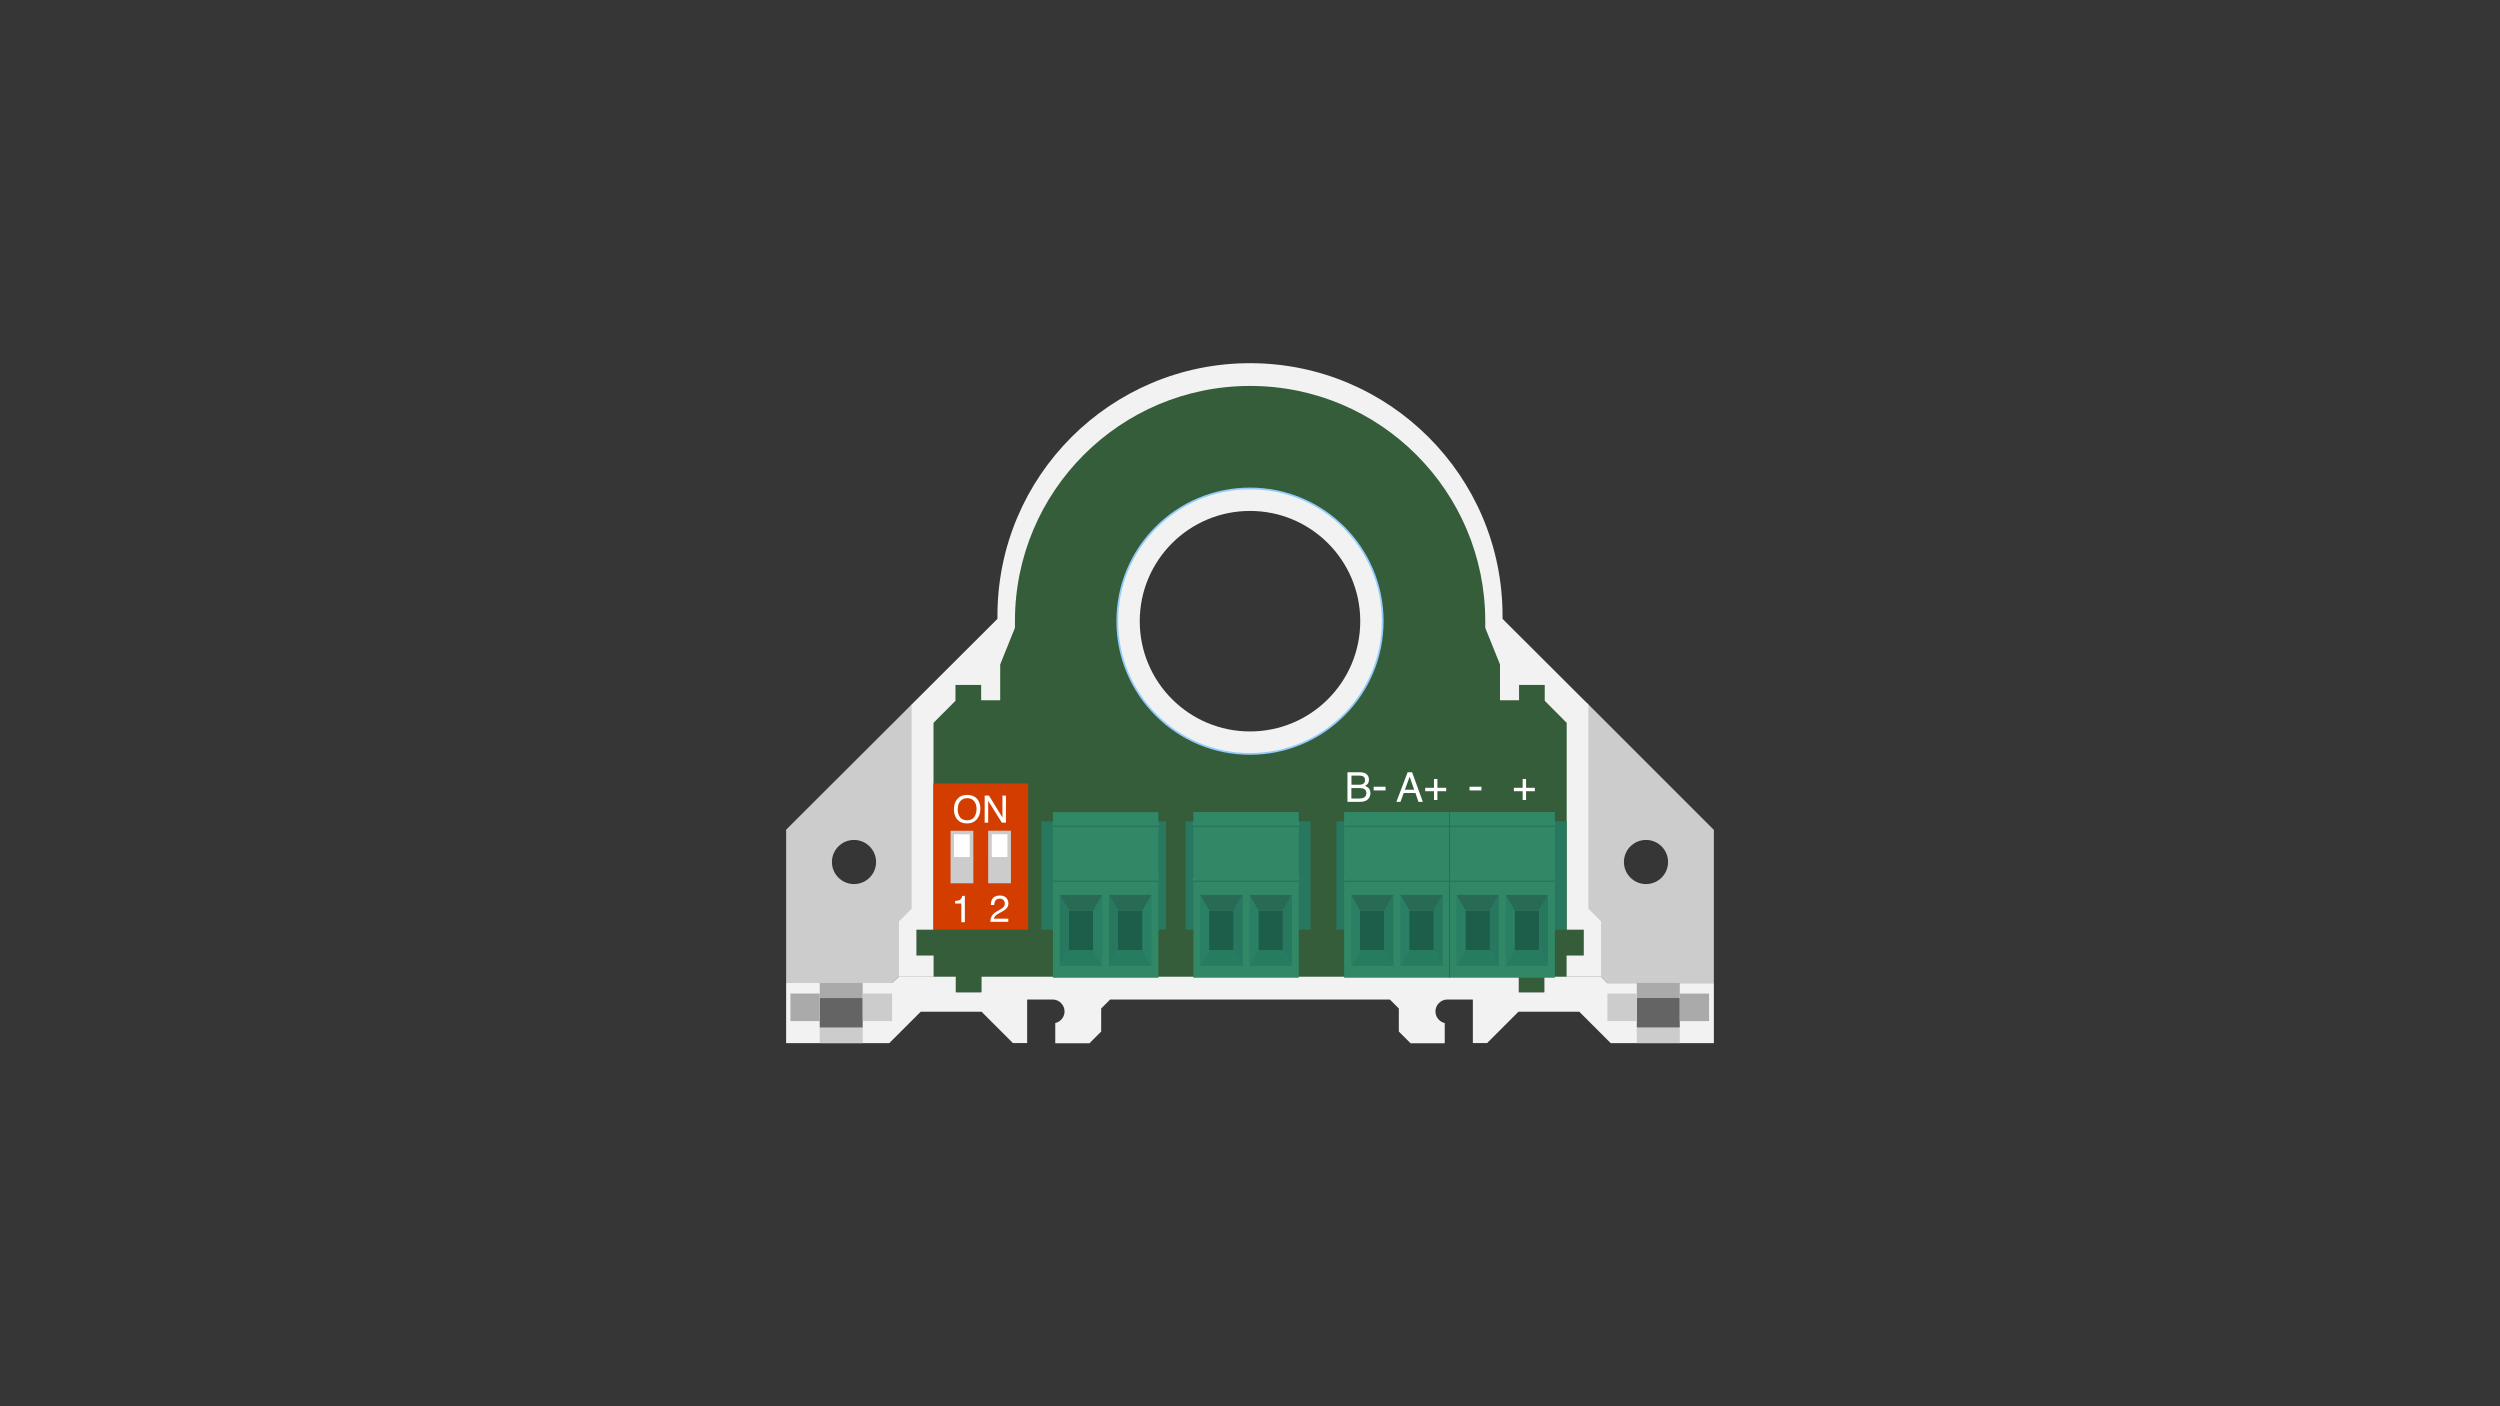 <?xml version="1.0" encoding="utf-8"?>
<!-- Generator: $$$/GeneralStr/196=Adobe Illustrator 27.6.0, SVG Export Plug-In . SVG Version: 6.00 Build 0)  -->
<svg version="1.1" xmlns="http://www.w3.org/2000/svg" xmlns:xlink="http://www.w3.org/1999/xlink" x="0px" y="0px"
	 viewBox="0 0 2560 1440" style="enable-background:new 0 0 2560 1440;" xml:space="preserve">
<style type="text/css">
	.st0{fill:#363636;}
	.st1{fill:#CCCCCC;}
	.st2{fill:#F2F2F2;}
	.st3{fill:#355D3A;}
	.st4{fill:none;stroke:#93CCFB;stroke-width:1.821;stroke-miterlimit:10;}
	.st5{fill:none;stroke:#93CCFB;stroke-width:3.641;stroke-miterlimit:10;}
	.st6{fill:#FFFFFF;}
	.st7{fill:#D43D00;}
	.st8{fill:#AAAAAA;}
	.st9{fill:#646464;}
	.st10{fill:#27785F;}
	.st11{fill:#318867;}
	.st12{fill:#1D5E4B;}
	.st13{fill:#296A55;}
	.st14{fill:#267C5F;}
	.st15{fill:#298064;}
	.st16{fill:none;stroke:#296A55;stroke-width:0.91;stroke-miterlimit:10;}
	.st17{fill:none;stroke:#FFFFFF;stroke-miterlimit:10;}
	.st18{fill:#A3ACAD;}
	.st19{fill:#555A57;}
	.st20{fill:#464C48;}
	.st21{fill:#7F8C8D;}
	.st22{fill:#2A312D;}
	.st23{fill:#D6DADB;}
	.st24{fill:#373D3A;}
	.st25{fill:#797D7B;}
	.st26{fill:#666B68;}
	.st27{fill:#BCC3C4;}
	.st28{fill:#ECF1F1;}
	.st29{fill:none;stroke:#ECF1F1;stroke-width:1.607;stroke-miterlimit:3.864;}
	.st30{fill:none;stroke:#FFFFFF;stroke-width:1.868;stroke-miterlimit:3.864;}
	.st31{fill:none;stroke:#FFFFFF;stroke-width:1.868;stroke-linejoin:round;}
	.st32{fill:#FFFFFF;stroke:#FFFFFF;stroke-width:1.669;stroke-miterlimit:10;}
	.st33{fill:none;stroke:#FFFFFF;stroke-width:1.868;stroke-linecap:round;stroke-miterlimit:3.864;}
	.st34{fill:none;stroke:#ECF1F1;stroke-width:1.004;stroke-miterlimit:3.864;}
	.st35{fill-rule:evenodd;clip-rule:evenodd;fill:#ECF1F1;}
	.st36{fill:none;stroke:#ECF1F1;stroke-width:1.131;stroke-miterlimit:3.864;}
	.st37{fill:none;stroke:#FFFFFF;stroke-width:1.867;stroke-miterlimit:3.864;}
	.st38{fill:none;stroke:#93CCFB;stroke-miterlimit:10;}
	.st39{fill:none;stroke:#93CCFB;stroke-width:2;stroke-miterlimit:10;}
	.st40{fill:none;stroke:#296A55;stroke-width:0.5;stroke-miterlimit:10;}
	.st41{fill:#FF0000;}
	.st42{fill:#DEF154;}
	.st43{fill:#0015CF;}
	.st44{fill:none;stroke:#DEF154;stroke-width:3;stroke-miterlimit:10;}
	.st45{fill:none;stroke:#FF0000;stroke-width:3;stroke-miterlimit:10;}
	.st46{fill:none;stroke:#0015CF;stroke-width:3;}
	.st47{fill-rule:evenodd;clip-rule:evenodd;fill:#FFFFFF;}
</style>
<g id="Livello_1">
	<rect class="st0" width="2560" height="1440"/>
	<g>
		<g>
			<polygon class="st1" points="887.2,1006.6 913.7,1006.6 920.5,1000 978.7,1000 978.7,1016.1 1004.8,1016.1 1004.8,1000 
				1555.2,1000 1555.2,1016.1 1581.3,1016.1 1581.3,1000 1639.5,1000 1645.8,1006.7 1672.5,1006.7 1716.5,1006.7 1755,1006.7 
				1755,849.8 1625.6,720.4 933.5,721.4 805,849.6 805,1006.6 843,1006.6 			"/>
			<path class="st2" d="M1645.8,1006.7l-6.3-6.6h-58.2v16h-26.1v-16h-550.4v16h-26.1v-16h-58.2l-6.9,6.5H805v61.6h105.6l32.2-32.2
				h62.3l32.1,32.1h14.6v-44.6l26.1,0c6.7,0,12.2,5.5,12.2,12.2c0,5.8-4.1,10.7-9.5,11.9l0,0v20.7h35l12-12v-23.6l9.2-9.2h286.4
				l9.2,9.2v23.6l12,12h35v-20.7h0c-5.4-1.2-9.5-6.1-9.5-11.9c0-6.7,5.5-12.2,12.2-12.2l26.1,0v44.6h14.6l32.1-32.1h62.3l32.2,32.2
				H1755v-61.5H1645.8z"/>
		</g>
		<path class="st2" d="M1755,1000h-115.5v-56.5l-13-13V721.4l-87.9-87.7v-3.2c0-142.8-115.8-258.6-258.6-258.6
			s-258.6,115.8-258.6,258.6v3.2l-87.9,87.7v209.2l-13,13v56.5H805"/>
		<path class="st3" d="M1555.2,1016.1h26.1v-16h22.9v-21.6h17.6v-26.5h-17.5V740.2l-22.5-22.6v-16.2h-26.3v15.7h-19.5v-36.7
			l-15.1-37.5v-6.9c0-133-107.8-240.8-240.8-240.8s-240.8,107.8-240.8,240.8v6.9l-15.1,37.5v36.7h-19.5v-15.7h-26.3l0,16.2
			l-22.5,22.6v211.8h-17.5v26.5h17.6v21.6h22.9v16h26.1v-16h550.4V1016.1z"/>
		<circle class="st5" cx="1280" cy="636.1" r="135"/>
		<g>
			<circle class="st0" cx="874.5" cy="882.7" r="22.6"/>
			<circle class="st0" cx="1685.5" cy="882.7" r="22.6"/>
		</g>
		<g>
			<g>
				<path class="st6" d="M1379.8,790.8h13.1c3.6,0,6.1,1.1,7.6,3.2c0.9,1.2,1.3,2.7,1.3,4.3c0,1.9-0.5,3.5-1.6,4.7
					c-0.6,0.6-1.4,1.2-2.4,1.8c1.6,0.6,2.7,1.3,3.5,2c1.4,1.3,2,3.1,2,5.5c0,2-0.6,3.7-1.8,5.3c-1.8,2.4-4.8,3.5-8.8,3.5h-12.9
					V790.8z M1391.4,803.6c1.7,0,3.1-0.2,4.1-0.7c1.5-0.8,2.3-2.1,2.3-4.1c0-2-0.8-3.3-2.4-4c-0.9-0.4-2.3-0.6-4.1-0.6h-7.4v9.4
					H1391.4z M1392.8,817.6c2.5,0,4.3-0.7,5.4-2.2c0.7-0.9,1-2,1-3.3c0-2.2-1-3.7-3-4.5c-1.1-0.4-2.4-0.6-4.2-0.6h-8.2v10.7H1392.8z
					"/>
				<path class="st6" d="M1406.6,805.6h12.2v3.8h-12.2V805.6z"/>
			</g>
			<g>
				<path class="st6" d="M1441.4,790.8h4.6l11,30.3h-4.5l-3.1-9.1h-12l-3.3,9.1h-4.2L1441.4,790.8z M1448.1,808.7l-4.6-13.4
					l-4.9,13.4H1448.1z"/>
				<path class="st6" d="M1459.4,810.2v-3.5h9v-9h3.5v9h9v3.5h-9v9h-3.5v-9H1459.4z"/>
			</g>
		</g>
		<g>
			<g>
				<path class="st6" d="M1504.8,805.6h12.2v3.8h-12.2V805.6z"/>
			</g>
			<g>
				<path class="st6" d="M1550.2,810.2v-3.5h9v-9h3.5v9h9v3.5h-9v9h-3.5v-9H1550.2z"/>
			</g>
		</g>
		<circle class="st2" cx="1280" cy="636.1" r="135"/>
		<circle class="st0" cx="1280" cy="636.1" r="112.9"/>
		<g>
			
				<rect x="955.7" y="802.4" transform="matrix(-1 -4.397828e-11 4.397828e-11 -1 2008.555 1754.334)" class="st7" width="97.1" height="149.6"/>
			<g>
				<path class="st6" d="M978,925.2v-2.6c2.5-0.2,4.2-0.6,5.1-1.2c1-0.6,1.7-1.9,2.2-4h2.7v26.9h-3.6v-19.1H978z"/>
			</g>
			<g>
				<path class="st6" d="M1015.5,938.2c0.8-1.7,2.5-3.3,4.9-4.7l3.6-2.1c1.6-0.9,2.8-1.7,3.4-2.4c1-1,1.5-2.2,1.5-3.6
					c0-1.6-0.5-2.8-1.4-3.8c-0.9-0.9-2.2-1.4-3.8-1.4c-2.3,0-3.9,0.9-4.8,2.6c-0.5,0.9-0.7,2.3-0.8,3.9h-3.5c0-2.4,0.5-4.3,1.3-5.8
					c1.5-2.6,4.1-3.9,7.8-3.9c3.1,0,5.4,0.8,6.8,2.5c1.4,1.7,2.1,3.5,2.1,5.6c0,2.2-0.8,4-2.3,5.5c-0.9,0.9-2.5,2-4.7,3.2l-2.6,1.4
					c-1.2,0.7-2.2,1.3-2.9,1.9c-1.3,1.1-2.1,2.3-2.4,3.6h14.8v3.2H1014C1014.1,942,1014.6,940,1015.5,938.2z"/>
			</g>
			<g>
				<rect x="973.4" y="850.7" class="st1" width="23.3" height="53.8"/>
				
					<rect x="973.4" y="858" transform="matrix(-1.836970e-16 1 -1 -1.836970e-16 1850.949 -119.067)" class="st6" width="23.3" height="16"/>
			</g>
			<g>
				
					<rect x="1011.9" y="850.7" transform="matrix(-1 -1.224647e-16 1.224647e-16 -1 2047.096 1755.16)" class="st1" width="23.3" height="53.8"/>
				
					<rect x="1011.9" y="858" transform="matrix(6.123234e-17 -1 1 6.123234e-17 157.607 1889.488)" class="st6" width="23.3" height="16"/>
			</g>
			<g>
				<path class="st6" d="M1001.1,818.7c1.8,2.5,2.8,5.6,2.8,9.4c0,4.1-1.1,7.6-3.2,10.3c-2.5,3.2-6,4.8-10.5,4.8
					c-4.3,0-7.6-1.4-10.1-4.2c-2.2-2.7-3.3-6.2-3.3-10.3c0-3.7,0.9-7,2.8-9.6c2.4-3.4,5.9-5.1,10.6-5.1
					C995.1,814,998.7,815.6,1001.1,818.7z M997.8,836.4c1.5-2.4,2.2-5.1,2.2-8.2c0-3.3-0.9-5.9-2.6-7.9c-1.7-2-4-3-7-3
					c-2.9,0-5.2,1-7,3c-1.8,2-2.7,4.9-2.7,8.7c0,3.1,0.8,5.7,2.3,7.8c1.6,2.1,4.1,3.2,7.6,3.2C993.9,839.9,996.3,838.7,997.8,836.4z
					"/>
				<path class="st6" d="M1008.3,814.7h4.4l13.8,22.4v-22.4h3.6v27.7h-4.2l-14-22.4v22.4h-3.6V814.7z"/>
			</g>
		</g>
		<rect x="839.4" y="1006.6" class="st8" width="44" height="15.4"/>
		<rect x="839.4" y="1052.2" class="st1" width="44" height="16"/>
		<rect x="839.4" y="1022" class="st9" width="44" height="30.2"/>
		<rect x="809.4" y="1017.4" class="st8" width="30" height="28.2"/>
		<rect x="883.5" y="1017.4" class="st1" width="30" height="28.2"/>
		
			<rect x="1676" y="1006.6" transform="matrix(-1 -4.489221e-11 4.489221e-11 -1 3396.092 2028.55)" class="st8" width="44" height="15.4"/>
		
			<rect x="1676" y="1052.2" transform="matrix(-1 -4.489221e-11 4.489221e-11 -1 3396.092 2120.339)" class="st1" width="44" height="16"/>
		
			<rect x="1676" y="1022" transform="matrix(-1 -4.489221e-11 4.489221e-11 -1 3396.092 2074.155)" class="st9" width="44" height="30.2"/>
		
			<rect x="1720.1" y="1017.4" transform="matrix(-1 -4.486779e-11 4.486779e-11 -1 3470.177 2063.018)" class="st8" width="30" height="28.2"/>
		
			<rect x="1646" y="1017.4" transform="matrix(-1 -4.492863e-11 4.492863e-11 -1 3322.006 2063.018)" class="st1" width="30" height="28.2"/>
		<g>
			<rect x="1214.1" y="841" class="st10" width="127.8" height="110.9"/>
			<line class="st4" x1="1222" y1="843.8" x2="1329.9" y2="843.8"/>
			<line class="st4" x1="1222.2" y1="900.1" x2="1329.6" y2="900.1"/>
			<rect x="1222" y="831.6" class="st11" width="107.9" height="169.6"/>
			<g>
				<g>
					<rect x="1238.1" y="932.4" class="st12" width="25.2" height="40.8"/>
					<polygon class="st13" points="1238.1,932.4 1228.9,916.4 1272.5,916.4 1263.3,932.4 					"/>
					<polygon class="st14" points="1238.1,973.2 1228.9,989.2 1272.5,989.2 1263.3,973.2 					"/>
					<polygon class="st10" points="1263.3,932.4 1272.5,916.4 1272.5,989.2 1263.3,973.2 					"/>
					<polygon class="st15" points="1238.1,932.4 1228.9,916.4 1228.9,989.2 1238.1,973.2 					"/>
				</g>
				<g>
					<rect x="1288.5" y="932.4" class="st12" width="25.2" height="40.8"/>
					<polygon class="st13" points="1288.5,932.4 1279.3,916.4 1322.9,916.4 1313.7,932.4 					"/>
					<polygon class="st14" points="1288.5,973.2 1279.3,989.2 1322.9,989.2 1313.7,973.2 					"/>
					<polygon class="st10" points="1313.7,932.4 1322.9,916.4 1322.9,989.2 1313.7,973.2 					"/>
					<polygon class="st15" points="1288.5,932.4 1279.3,916.4 1279.3,989.2 1288.5,973.2 					"/>
				</g>
			</g>
		</g>
		<g>
			
				<rect x="1066.2" y="841" transform="matrix(-1 -4.489798e-11 4.489798e-11 -1 2260.262 1792.984)" class="st10" width="127.8" height="110.9"/>
			<line class="st4" x1="1186.1" y1="843.8" x2="1078.2" y2="843.8"/>
			<line class="st4" x1="1185.9" y1="900.1" x2="1078.5" y2="900.1"/>
			
				<rect x="1078.2" y="831.6" transform="matrix(-1 -4.492463e-11 4.492463e-11 -1 2264.369 1832.832)" class="st11" width="107.9" height="169.6"/>
			<g>
				<g>
					
						<rect x="1144.8" y="932.4" transform="matrix(-1 -4.476698e-11 4.476698e-11 -1 2314.787 1905.592)" class="st12" width="25.2" height="40.8"/>
					<polygon class="st13" points="1170,932.4 1179.2,916.4 1135.6,916.4 1144.8,932.4 					"/>
					<polygon class="st14" points="1170,973.2 1179.2,989.2 1135.6,989.2 1144.8,973.2 					"/>
					<polygon class="st10" points="1144.8,932.4 1135.6,916.4 1135.6,989.2 1144.8,973.2 					"/>
					<polygon class="st15" points="1170,932.4 1179.2,916.4 1179.2,989.2 1170,973.2 					"/>
				</g>
				<g>
					
						<rect x="1094.4" y="932.4" transform="matrix(-1 -4.498369e-11 4.498369e-11 -1 2213.951 1905.592)" class="st12" width="25.2" height="40.8"/>
					<polygon class="st13" points="1119.6,932.4 1128.8,916.4 1085.2,916.4 1094.4,932.4 					"/>
					<polygon class="st14" points="1119.6,973.2 1128.8,989.2 1085.2,989.2 1094.4,973.2 					"/>
					<polygon class="st10" points="1094.4,932.4 1085.2,916.4 1085.2,989.2 1094.4,973.2 					"/>
					<polygon class="st15" points="1119.6,932.4 1128.8,916.4 1128.8,989.2 1119.6,973.2 					"/>
				</g>
			</g>
		</g>
		<g>
			<g>
				<rect x="1368.5" y="841" class="st10" width="115.8" height="110.9"/>
				<line class="st4" x1="1376.4" y1="843.8" x2="1484.3" y2="843.8"/>
				<line class="st4" x1="1376.6" y1="900.1" x2="1484" y2="900.1"/>
				<rect x="1376.4" y="831.6" class="st11" width="107.9" height="169.6"/>
				<g>
					<g>
						<rect x="1392.5" y="932.4" class="st12" width="25.2" height="40.8"/>
						<polygon class="st13" points="1392.5,932.4 1383.4,916.4 1426.9,916.4 1417.7,932.4 						"/>
						<polygon class="st14" points="1392.5,973.2 1383.4,989.2 1426.9,989.2 1417.7,973.2 						"/>
						<polygon class="st10" points="1417.7,932.4 1426.9,916.4 1426.9,989.2 1417.7,973.2 						"/>
						<polygon class="st15" points="1392.5,932.4 1383.4,916.4 1383.4,989.2 1392.5,973.2 						"/>
					</g>
					<g>
						<rect x="1443" y="932.4" class="st12" width="25.2" height="40.8"/>
						<polygon class="st13" points="1443,932.4 1433.8,916.4 1477.3,916.4 1468.2,932.4 						"/>
						<polygon class="st14" points="1443,973.2 1433.8,989.2 1477.3,989.2 1468.2,973.2 						"/>
						<polygon class="st10" points="1468.2,932.4 1477.3,916.4 1477.3,989.2 1468.2,973.2 						"/>
						<polygon class="st15" points="1443,932.4 1433.8,916.4 1433.8,989.2 1443,973.2 						"/>
					</g>
				</g>
			</g>
			<g>
				<rect x="1484.3" y="841" class="st10" width="119.9" height="110.9"/>
				<line class="st4" x1="1484.3" y1="843.8" x2="1592.2" y2="843.8"/>
				<line class="st4" x1="1484.5" y1="900.1" x2="1591.9" y2="900.1"/>
				<rect x="1484.3" y="831.6" class="st11" width="107.9" height="169.6"/>
				<g>
					<g>
						<rect x="1500.5" y="932.4" class="st12" width="25.2" height="40.8"/>
						<polygon class="st13" points="1500.5,932.4 1491.3,916.4 1534.8,916.4 1525.6,932.4 						"/>
						<polygon class="st14" points="1500.5,973.2 1491.3,989.2 1534.8,989.2 1525.6,973.2 						"/>
						<polygon class="st10" points="1525.6,932.4 1534.8,916.4 1534.8,989.2 1525.6,973.2 						"/>
						<polygon class="st15" points="1500.5,932.4 1491.3,916.4 1491.3,989.2 1500.5,973.2 						"/>
					</g>
					<g>
						<rect x="1550.9" y="932.4" class="st12" width="25.2" height="40.8"/>
						<polygon class="st13" points="1550.9,932.4 1541.7,916.4 1585.2,916.4 1576.1,932.4 						"/>
						<polygon class="st14" points="1550.9,973.2 1541.7,989.2 1585.2,989.2 1576.1,973.2 						"/>
						<polygon class="st10" points="1576.1,932.4 1585.2,916.4 1585.2,989.2 1576.1,973.2 						"/>
						<polygon class="st15" points="1550.9,932.4 1541.7,916.4 1541.7,989.2 1550.9,973.2 						"/>
					</g>
				</g>
			</g>
			<line class="st16" x1="1484.3" y1="831.6" x2="1484.3" y2="1001.2"/>
		</g>
		<line class="st16" x1="1186.2" y1="846" x2="1078.3" y2="846"/>
		<line class="st16" x1="1186.1" y1="902.3" x2="1078.2" y2="902.3"/>
		<line class="st16" x1="1330.1" y1="846" x2="1222" y2="846"/>
		<line class="st16" x1="1329.9" y1="902.3" x2="1222" y2="902.3"/>
		<line class="st16" x1="1592.2" y1="846" x2="1376.4" y2="846"/>
		<line class="st16" x1="1592.2" y1="902.3" x2="1376.4" y2="902.3"/>
	</g>
</g>
<g id="Livello_2">
</g>
</svg>
